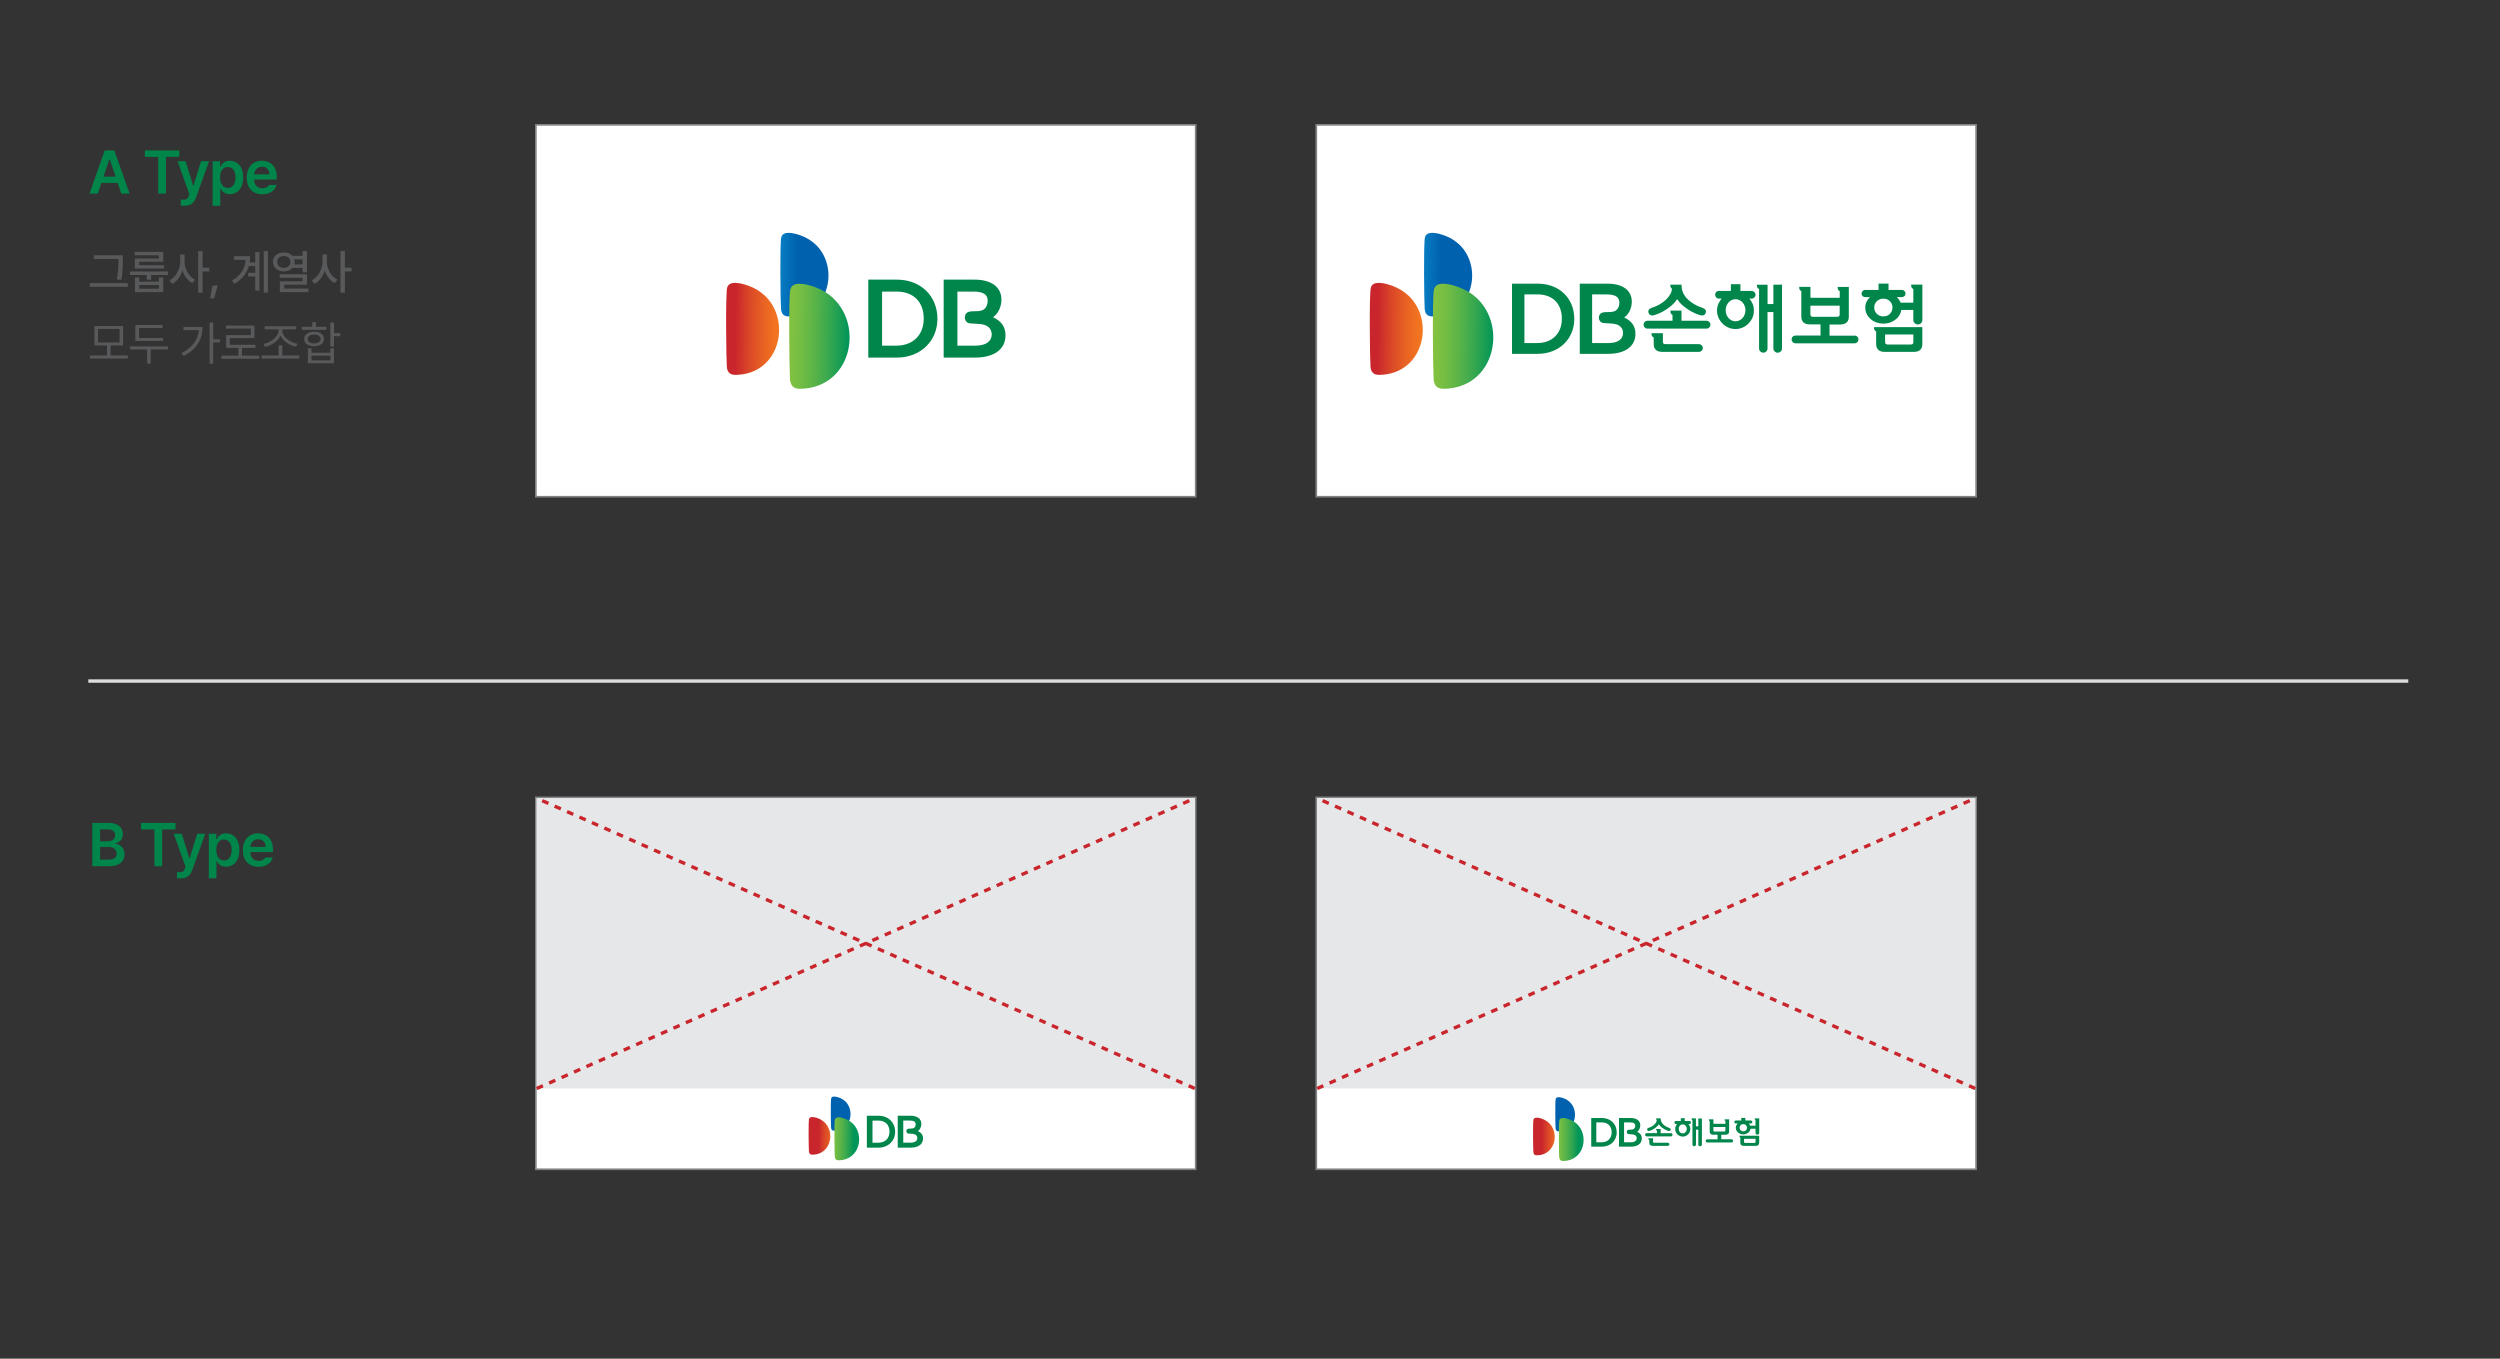 <svg width="736" height="400" viewBox="0 0 736 400" fill="none" xmlns="http://www.w3.org/2000/svg">
<rect x="0" y="0" width="736" height="400" fill="#333333" stroke="none"/>
<path d="M28.795 57H26.352L30.834 44.273H33.647L38.147 57H35.703L34.648 53.853H29.85L28.795 57ZM30.465 52.008H34.033L32.293 46.875H32.188L30.465 52.008ZM42.647 46.19V44.273H52.79V46.19H48.87V57H46.585V46.19H42.647ZM54.381 60.586C53.941 60.586 53.502 60.568 53.221 60.533V58.74C53.502 58.758 53.871 58.775 54.17 58.775C54.715 58.775 55.172 58.723 55.559 57.703L55.752 57.193L52.272 47.455H54.645L56.859 54.662H56.965L59.18 47.455H61.553L57.721 58.16C57.176 59.69 56.174 60.586 54.381 60.586ZM62.599 60.586V47.455H64.796V49.02H64.937C65.288 48.334 65.992 47.332 67.679 47.332C69.876 47.332 71.617 49.055 71.617 52.236C71.617 55.383 69.929 57.176 67.679 57.176C66.027 57.176 65.288 56.191 64.937 55.488H64.849V60.586H62.599ZM64.796 52.219C64.796 54.082 65.605 55.33 67.064 55.33C68.54 55.33 69.332 54.029 69.332 52.219C69.332 50.443 68.558 49.16 67.064 49.16C65.605 49.16 64.796 50.373 64.796 52.219ZM77.251 57.193C74.368 57.193 72.61 55.277 72.61 52.289C72.61 49.336 74.403 47.332 77.128 47.332C79.466 47.332 81.487 48.791 81.487 52.148V52.852H74.825C74.851 54.477 75.809 55.435 77.268 55.435C78.253 55.435 78.921 55.014 79.202 54.451H81.399C80.995 56.103 79.466 57.193 77.251 57.193ZM74.843 51.322H79.343C79.325 50.022 78.464 49.072 77.163 49.072C75.809 49.072 74.913 50.101 74.843 51.322Z" fill="#00854A"/>
<path d="M36.158 75.156V76.469C36.158 78.055 36.158 79.777 35.707 82.389L34.381 82.266C34.873 79.818 34.873 78.014 34.873 76.469V76.223H27.654V75.156H36.158ZM37.621 83.346V84.426H26.451V83.346H37.621ZM49.468 79.928V80.967H44.492V82.348H43.206V80.967H38.257V79.928H49.468ZM41.005 81.678V82.922H46.775V81.678H48.06V86.012H39.72V81.678H41.005ZM41.005 85H46.775V83.906H41.005V85ZM48.06 74.144V77.057H40.978V78.082H48.306V79.066H39.693V76.113H46.761V75.143H39.665V74.144H48.06ZM54.342 77.029C54.329 79.203 55.587 81.418 57.419 82.307L56.612 83.346C55.279 82.655 54.247 81.281 53.713 79.641C53.16 81.391 52.087 82.853 50.692 83.578L49.885 82.525C51.772 81.623 53.044 79.272 53.044 77.029V74.938H54.342V77.029ZM59.633 73.912V78.793H61.602V79.9H59.633V86.162H58.334V73.912H59.633ZM64.111 84.057L63.017 87.83H61.855L62.58 84.057H64.111ZM78.877 73.912V86.162H77.647V73.912H78.877ZM76.375 74.227V85.561H75.145V81.391H73.053V80.324H75.145V78.328H73.258C72.663 80.386 71.358 82.17 69.047 83.551L68.282 82.621C70.879 81.076 72.13 79.019 72.356 76.496H68.883V75.43H73.641C73.641 76.059 73.593 76.667 73.491 77.262H75.145V74.227H76.375ZM83.56 74.309C84.613 74.309 85.502 74.685 86.076 75.32H89.084V73.912H90.369V80.147H89.084V78.861H86.103C85.529 79.518 84.627 79.9 83.56 79.9C81.701 79.9 80.347 78.766 80.347 77.098C80.347 75.457 81.701 74.309 83.56 74.309ZM83.56 75.375C82.412 75.361 81.591 76.072 81.591 77.098C81.591 78.15 82.412 78.848 83.56 78.861C84.681 78.848 85.502 78.15 85.502 77.098C85.502 76.072 84.681 75.361 83.56 75.375ZM90.369 80.748V83.797H83.683V84.973H90.806V86.012H82.385V82.826H89.084V81.76H82.357V80.748H90.369ZM86.636 76.346C86.705 76.585 86.746 76.831 86.746 77.098C86.746 77.357 86.712 77.603 86.65 77.836H89.084V76.346H86.636ZM96.241 77.029C96.228 79.203 97.485 81.418 99.317 82.307L98.511 83.346C97.178 82.655 96.145 81.281 95.612 79.641C95.059 81.391 93.985 82.853 92.591 83.578L91.784 82.525C93.671 81.623 94.942 79.272 94.942 77.029V74.938H96.241V77.029ZM101.532 73.912V78.793H103.501V79.9H101.532V86.162H100.233V73.912H101.532ZM37.621 104.646V105.549H26.492V104.646H31.496V101.68H27.805V95.978H36.24V101.68H32.549V104.646H37.621ZM28.857 96.84V100.818H35.201V96.84H28.857ZM48.005 99.506V100.367H39.843V95.678H47.841V96.566H40.937V99.506H48.005ZM49.427 101.98V102.855H44.355V107.066H43.302V102.855H38.298V101.98H49.427ZM62.771 94.953V99.902H64.74V100.805H62.771V107.107H61.705V94.953H62.771ZM59.627 96.266C59.627 99.711 58.014 102.842 54.049 104.797L53.447 103.949C56.592 102.384 58.301 100.046 58.547 97.168H54.008V96.266H59.627ZM76.314 104.701V105.604H65.185V104.701H70.189V102.404H66.579V98.658H73.853V96.744H66.552V95.856H74.905V99.533H67.646V101.516H75.192V102.404H71.241V104.701H76.314ZM88.133 104.646V105.549H77.004V104.646H82.022V101.693H83.102V104.646H88.133ZM83.102 97.264C83.102 99.205 85.508 100.873 87.6 101.215L87.162 102.062C85.303 101.7 83.341 100.518 82.569 98.822C81.783 100.524 79.828 101.734 78.002 102.117L77.551 101.256C79.602 100.9 81.995 99.205 81.995 97.264V96.963H77.92V96.061H87.176V96.963H83.102V97.264ZM98.326 94.953V98.07H100.158V98.986H98.326V102.021H97.26V94.953H98.326ZM91.709 102.555V103.854H97.26V102.555H98.326V106.943H90.642V102.555H91.709ZM91.709 106.082H97.26V104.701H91.709V106.082ZM96.097 96.211V97.1H88.851V96.211H91.941V94.844H93.007V96.211H96.097ZM92.474 97.66C94.224 97.66 95.386 98.494 95.4 99.793C95.386 101.092 94.224 101.926 92.474 101.926C90.711 101.926 89.535 101.092 89.549 99.793C89.535 98.494 90.711 97.66 92.474 97.66ZM92.474 98.494C91.326 98.481 90.56 99.014 90.574 99.793C90.56 100.586 91.326 101.105 92.474 101.105C93.609 101.105 94.375 100.586 94.388 99.793C94.375 99.014 93.609 98.481 92.474 98.494Z" fill="#58595B"/>
<path d="M352.014 36.75V146.24H157.75V36.75H352.014Z" fill="white" stroke="#808285" stroke-width="0.5" stroke-miterlimit="10"/>
<path d="M225.033 86.926C223.75 85.741 222.174 84.764 220.276 84.094C219.328 83.76 217.765 83.272 216.426 83.272C215.282 83.272 214.306 83.634 214.055 84.778C213.58 86.968 213.804 105.717 213.971 107.879C214.097 109.469 214.766 110.404 216.635 110.362C229.679 110.153 233.096 94.348 225.047 86.912L225.033 86.926Z" fill="url(#paint0_linear_969_4266)"/>
<path d="M239.97 71.861C238.798 70.787 237.361 69.894 235.659 69.294C234.795 68.987 233.372 68.541 232.158 68.541C231.112 68.541 230.219 68.876 229.996 69.922C229.563 71.903 229.773 88.922 229.926 90.903C230.038 92.34 230.651 93.19 232.339 93.162C244.183 92.967 247.294 78.613 239.984 71.861H239.97Z" fill="url(#paint1_linear_969_4266)"/>
<path d="M245.205 87.692C243.74 86.339 241.927 85.223 239.793 84.47C238.704 84.079 236.919 83.535 235.398 83.535C234.073 83.535 232.957 83.954 232.664 85.265C232.12 87.748 232.385 109.147 232.567 111.616C232.72 113.444 233.473 114.49 235.594 114.462C250.478 114.225 254.384 96.188 245.191 87.706L245.205 87.692Z" fill="url(#paint2_linear_969_4266)"/>
<path d="M264.023 82.324H255.625V105.272H264.023C270.956 105.272 275.978 100.459 275.978 93.847C275.978 87.235 271.165 82.324 264.023 82.324ZM271.946 93.819C271.946 98.645 268.738 101.756 263.925 101.756H259.684V85.84H263.925C268.891 85.84 271.946 88.839 271.946 93.805V93.819Z" fill="#00854A"/>
<path d="M292.338 93.4C293.831 92.382 294.821 90.345 294.821 88.211C294.821 84.528 291.864 82.324 286.912 82.324H277.816V105.272H287.079C292.673 105.272 296.021 102.817 296.021 98.715C296.021 96.26 294.821 94.516 292.352 93.4M285.391 91.74C284.652 91.922 284.205 92.382 284.08 93.079C283.982 93.61 284.108 94.168 284.401 94.572C284.638 94.893 284.959 95.102 285.335 95.158C285.865 95.242 286.437 95.27 287.051 95.298C288.851 95.381 290.776 95.465 291.627 97.069C292.129 98.018 292.059 99.259 291.445 100.152C290.804 101.073 289.548 101.631 287.707 101.742C287.47 101.742 287.233 101.756 286.968 101.756H281.862V85.84H286.493C289.548 85.84 290.776 86.718 290.776 88.574C290.776 89.592 290.385 90.541 289.618 91.099C288.92 91.601 287.916 91.615 286.94 91.629C286.507 91.629 285.879 91.629 285.405 91.74H285.391Z" fill="#00854A"/>
<path d="M581.775 36.75V146.24H387.512V36.75H581.775Z" fill="white" stroke="#808285" stroke-width="0.5" stroke-miterlimit="10"/>
<path d="M502.376 94.431H495.039V91.445H491.761V91.682C491.761 92.185 491.97 92.533 492.388 92.715V94.431H485.023C484.702 94.431 484.423 94.542 484.214 94.765C483.99 94.989 483.879 95.254 483.879 95.575C483.879 95.895 483.99 96.188 484.214 96.412C484.437 96.635 484.702 96.746 485.023 96.746H502.39C502.711 96.746 502.99 96.635 503.199 96.412C503.423 96.188 503.534 95.909 503.534 95.575C503.534 95.24 503.423 94.989 503.199 94.765C502.976 94.542 502.697 94.431 502.39 94.431H502.376Z" fill="#00854A"/>
<path d="M500.143 101.31H490.239C489.778 101.31 489.555 101.087 489.555 100.626V98.102H486.207V98.325C486.207 98.827 486.416 99.162 486.849 99.329V101.24C486.849 102.817 487.728 103.598 489.485 103.598H500.157C500.464 103.598 500.729 103.486 500.966 103.263C501.203 103.04 501.315 102.775 501.315 102.454C501.315 102.147 501.203 101.882 500.966 101.659C500.729 101.436 500.45 101.31 500.157 101.31H500.143Z" fill="#00854A"/>
<path d="M486.264 92.87C486.473 92.884 486.696 92.87 486.933 92.8C487.896 92.507 488.719 92.173 489.403 91.796C490.086 91.419 490.686 91.029 491.23 90.624C492.276 89.899 493.113 89.048 493.755 88.071C494.397 89.048 495.234 89.899 496.28 90.624C496.81 91.029 497.424 91.405 498.107 91.796C498.791 92.173 499.614 92.521 500.562 92.8C500.8 92.856 501.009 92.884 501.218 92.87C501.623 92.842 501.902 92.647 502.097 92.27C502.264 91.922 502.264 91.573 502.097 91.238C501.944 90.987 501.692 90.792 501.316 90.666C500.381 90.373 499.572 90.024 498.875 89.606C498.177 89.201 497.591 88.769 497.089 88.323C495.764 87.137 495.08 85.714 495.052 84.082V83.803H491.746V84.054C491.746 84.235 491.774 84.403 491.844 84.528C491.9 84.668 492.025 84.835 492.207 85.002C492.207 86.035 491.593 87.123 490.379 88.309C489.891 88.755 489.305 89.187 488.635 89.592C487.966 89.996 487.143 90.359 486.18 90.652C485.817 90.778 485.552 90.959 485.399 91.224C485.232 91.559 485.232 91.908 485.399 92.256C485.58 92.619 485.873 92.814 486.264 92.856V92.87Z" fill="#00854A"/>
<path d="M522.099 89.522H520.369V83.817H517.23V84.068C517.23 84.556 517.44 84.891 517.872 85.072V102.593C517.872 102.928 517.998 103.221 518.235 103.458C518.486 103.695 518.779 103.821 519.128 103.821C519.462 103.821 519.755 103.695 519.993 103.458C520.244 103.221 520.355 102.928 520.355 102.593V91.88H522.085V102.565C522.085 102.9 522.211 103.193 522.462 103.458C522.713 103.709 523.006 103.835 523.341 103.835C523.689 103.835 523.996 103.709 524.247 103.458C524.498 103.207 524.624 102.914 524.624 102.565V83.803H522.085V89.508L522.099 89.522Z" fill="#00854A"/>
<path d="M515.697 85.645H512.377V83.678H509.573V85.645H506.085C505.751 85.645 505.472 85.756 505.262 85.98C505.039 86.203 504.941 86.468 504.941 86.775C504.941 87.082 505.053 87.347 505.262 87.57C505.472 87.793 505.751 87.904 506.085 87.904H506.866C506.504 88.323 506.197 88.797 505.946 89.314C505.639 89.983 505.485 90.681 505.485 91.406C505.485 92.131 505.625 92.857 505.918 93.512C506.211 94.168 506.601 94.754 507.118 95.256C507.592 95.744 508.15 96.135 508.819 96.428C509.475 96.721 510.187 96.86 510.954 96.86C511.721 96.86 512.405 96.707 513.046 96.428C513.702 96.135 514.274 95.744 514.748 95.256C515.25 94.754 515.641 94.168 515.934 93.512C516.213 92.857 516.352 92.145 516.352 91.406C516.352 90.667 516.199 89.969 515.906 89.314C515.669 88.783 515.362 88.323 514.999 87.904H515.683C515.99 87.904 516.255 87.793 516.478 87.57C516.701 87.347 516.827 87.082 516.827 86.775C516.827 86.468 516.715 86.203 516.478 85.98C516.241 85.756 515.976 85.645 515.683 85.645H515.697ZM513.632 92.592C513.479 92.996 513.269 93.331 513.018 93.624C512.739 93.931 512.419 94.168 512.07 94.335C511.707 94.503 511.344 94.587 510.954 94.587C510.535 94.587 510.159 94.503 509.796 94.335C509.433 94.168 509.126 93.931 508.875 93.624C508.61 93.331 508.415 92.996 508.261 92.592C508.122 92.201 508.038 91.769 508.038 91.336C508.038 90.904 508.108 90.471 508.261 90.081C508.415 89.676 508.61 89.341 508.875 89.048C509.126 88.742 509.447 88.504 509.796 88.337C510.159 88.17 510.549 88.086 510.954 88.086C511.33 88.086 511.707 88.17 512.07 88.337C512.432 88.504 512.753 88.742 513.018 89.048C513.283 89.341 513.479 89.676 513.632 90.081C513.786 90.485 513.855 90.904 513.855 91.336C513.855 91.769 513.786 92.201 513.632 92.592Z" fill="#00854A"/>
<path d="M545.955 98.811H538.617V95.533H541.7C543.43 95.533 544.294 94.752 544.294 93.19V84.471H541.016V84.694C541.016 85.196 541.212 85.545 541.616 85.699V87.665H532.995V84.457H529.689V84.68C529.689 85.182 529.898 85.531 530.303 85.685V93.162C530.303 94.724 531.154 95.505 532.87 95.505H535.966V98.784H528.601C528.28 98.784 528.001 98.895 527.792 99.104C527.569 99.314 527.457 99.593 527.457 99.927C527.457 100.248 527.569 100.513 527.792 100.737C528.015 100.96 528.28 101.071 528.601 101.071H545.968C546.289 101.071 546.568 100.96 546.792 100.737C547.015 100.513 547.126 100.234 547.126 99.927C547.126 99.593 547.015 99.314 546.792 99.104C546.568 98.895 546.303 98.784 545.968 98.784L545.955 98.811ZM533.665 93.259C533.204 93.259 532.981 93.022 532.981 92.548V89.995H541.602V92.548C541.602 93.022 541.379 93.259 540.919 93.259H533.665Z" fill="#00854A"/>
<path d="M562.655 83.817V84.068C562.655 84.556 562.864 84.891 563.282 85.072V89.104H559.544C559.502 88.992 559.46 88.881 559.404 88.769C559.167 88.295 558.846 87.876 558.428 87.472H559.934C560.227 87.472 560.464 87.36 560.688 87.165C560.897 86.956 560.995 86.705 560.995 86.426C560.995 86.147 560.897 85.895 560.688 85.686C560.478 85.463 560.227 85.351 559.934 85.351H555.987V83.496H553.043V85.351H549.095C548.816 85.351 548.579 85.463 548.356 85.686C548.147 85.909 548.035 86.16 548.035 86.426C548.035 86.719 548.147 86.97 548.356 87.165C548.565 87.374 548.816 87.472 549.095 87.472H550.532C550.114 87.876 549.779 88.295 549.542 88.769C549.277 89.299 549.137 89.885 549.137 90.541C549.137 91.196 549.277 91.824 549.542 92.382C549.807 92.954 550.197 93.47 550.7 93.903C551.174 94.335 551.732 94.67 552.388 94.907C553.043 95.144 553.741 95.27 554.494 95.27C555.247 95.27 555.917 95.144 556.558 94.907C557.2 94.656 557.772 94.321 558.26 93.903C558.763 93.456 559.139 92.954 559.404 92.382C559.572 92.019 559.669 91.643 559.739 91.252H563.282V94.182C563.282 94.544 563.408 94.865 563.673 95.13C563.938 95.381 564.245 95.521 564.622 95.521C564.998 95.521 565.305 95.395 565.556 95.13C565.821 94.865 565.947 94.544 565.947 94.182V83.789H562.669L562.655 83.817ZM556.405 92.382C555.903 92.884 555.261 93.149 554.48 93.149C553.699 93.149 553.029 92.898 552.527 92.382C552.025 91.866 551.774 91.252 551.774 90.527C551.774 89.801 552.025 89.202 552.527 88.685C553.029 88.183 553.685 87.932 554.48 87.932C555.275 87.932 555.903 88.183 556.405 88.685C556.893 89.188 557.144 89.801 557.144 90.527C557.144 91.252 556.893 91.866 556.405 92.382Z" fill="#00854A"/>
<path d="M551.711 96.54C551.711 97.042 551.92 97.377 552.339 97.544V101.241C552.339 102.817 553.204 103.599 554.933 103.599H563.373C565.089 103.599 565.94 102.817 565.94 101.241V96.303H551.725V96.526L551.711 96.54ZM554.989 98.465H563.289V100.739C563.289 101.199 563.038 101.422 562.55 101.422H555.715C555.226 101.422 554.975 101.185 554.975 100.739V98.465H554.989Z" fill="#00854A"/>
<path d="M452.698 83.51H445.137V104.169H452.698C458.933 104.169 463.467 99.845 463.467 93.874C463.467 87.904 459.142 83.51 452.698 83.51ZM459.812 93.847C459.812 98.185 456.924 100.989 452.6 100.989H448.792V86.662H452.6C457.064 86.662 459.812 89.355 459.812 93.833V93.847Z" fill="#00854A"/>
<path d="M478.167 93.47C479.52 92.549 480.399 90.722 480.399 88.811C480.399 85.491 477.735 83.51 473.271 83.51H465.082V104.169H473.424C478.46 104.169 481.473 101.965 481.473 98.269C481.473 96.065 480.385 94.488 478.167 93.484M471.917 91.977C471.248 92.145 470.843 92.549 470.746 93.177C470.662 93.651 470.774 94.167 471.039 94.53C471.248 94.823 471.541 95.004 471.876 95.06C472.35 95.144 472.866 95.158 473.41 95.186C475.042 95.255 476.758 95.339 477.525 96.776C477.972 97.641 477.916 98.743 477.358 99.552C476.786 100.389 475.656 100.891 473.996 100.989C473.787 100.989 473.564 101.003 473.326 101.003H468.723V86.676H472.894C475.642 86.676 476.744 87.472 476.744 89.145C476.744 90.066 476.395 90.917 475.698 91.405C475.07 91.866 474.163 91.866 473.285 91.88C472.894 91.88 472.336 91.88 471.904 91.977H471.917Z" fill="#00854A"/>
<path d="M414.529 86.926C413.232 85.741 411.67 84.764 409.772 84.094C408.824 83.76 407.248 83.272 405.922 83.272C404.778 83.272 403.802 83.634 403.551 84.778C403.077 86.954 403.3 105.717 403.467 107.879C403.593 109.469 404.262 110.404 406.132 110.362C419.175 110.153 422.592 94.348 414.543 86.912L414.529 86.926Z" fill="url(#paint3_linear_969_4266)"/>
<path d="M429.47 71.861C428.298 70.787 426.861 69.894 425.159 69.294C424.295 68.987 422.872 68.541 421.658 68.541C420.612 68.541 419.719 68.876 419.496 69.922C419.063 71.903 419.273 88.922 419.426 90.903C419.538 92.34 420.151 93.19 421.839 93.162C433.683 92.967 436.794 78.613 429.484 71.861H429.47Z" fill="url(#paint4_linear_969_4266)"/>
<path d="M434.701 87.692C433.236 86.339 431.423 85.223 429.275 84.47C428.187 84.079 426.387 83.522 424.88 83.522C423.569 83.522 422.439 83.94 422.16 85.251C421.616 87.734 421.881 109.133 422.063 111.616C422.216 113.444 422.969 114.49 425.09 114.462C439.974 114.225 443.88 96.188 434.701 87.706V87.692Z" fill="url(#paint5_linear_969_4266)"/>
<line x1="709" y1="200.5" x2="26" y2="200.5" stroke="#DDDDDD"/>
<path d="M27.178 255V242.273H32.047C34.807 242.273 36.178 243.68 36.178 245.578C36.178 247.125 35.193 247.986 33.945 248.285V248.408C35.299 248.479 36.67 249.604 36.67 251.537C36.67 253.523 35.246 255 32.328 255H27.178ZM31.977 253.084C33.647 253.084 34.35 252.363 34.35 251.361C34.35 250.219 33.453 249.34 32.029 249.34H29.463V253.084H31.977ZM31.766 247.688C32.978 247.688 33.893 246.984 33.893 245.859C33.893 244.875 33.19 244.172 31.818 244.172H29.463V247.688H31.766ZM41.522 244.189V242.273H51.665V244.189H47.745V255H45.46V244.189H41.522ZM53.256 258.586C52.816 258.586 52.377 258.568 52.096 258.533V256.74C52.377 256.758 52.746 256.775 53.045 256.775C53.59 256.775 54.047 256.723 54.434 255.703L54.627 255.193L51.147 245.455H53.52L55.734 252.662H55.84L58.055 245.455H60.428L56.596 256.16C56.051 257.689 55.049 258.586 53.256 258.586ZM61.474 258.586V245.455H63.671V247.02H63.812C64.163 246.334 64.867 245.332 66.554 245.332C68.751 245.332 70.492 247.055 70.492 250.236C70.492 253.383 68.804 255.176 66.554 255.176C64.902 255.176 64.163 254.191 63.812 253.488H63.724V258.586H61.474ZM63.671 250.219C63.671 252.082 64.48 253.33 65.939 253.33C67.415 253.33 68.207 252.029 68.207 250.219C68.207 248.443 67.433 247.16 65.939 247.16C64.48 247.16 63.671 248.373 63.671 250.219ZM76.126 255.193C73.243 255.193 71.485 253.277 71.485 250.289C71.485 247.336 73.278 245.332 76.003 245.332C78.341 245.332 80.362 246.791 80.362 250.148V250.852H73.7C73.726 252.478 74.684 253.436 76.143 253.436C77.128 253.436 77.796 253.014 78.077 252.451H80.274C79.87 254.104 78.341 255.193 76.126 255.193ZM73.718 249.322H78.218C78.2 248.021 77.339 247.072 76.038 247.072C74.684 247.072 73.788 248.101 73.718 249.322Z" fill="#00854A"/>
<path d="M352.014 234.75V344.24H157.75V234.75H352.014Z" fill="white" stroke="#808285" stroke-width="0.5" stroke-miterlimit="10"/>
<path d="M351.763 235H158V320.457H351.763V235Z" fill="#E6E7E8"/>
<path d="M351.763 320.457L158 235" stroke="#C9252C" stroke-miterlimit="10" stroke-dasharray="2 2"/>
<path d="M158 320.457L351.763 235" stroke="#C9252C" stroke-miterlimit="10" stroke-dasharray="2 2"/>
<path d="M242.662 330.348C242.131 329.86 241.49 329.455 240.722 329.19C240.332 329.051 239.69 328.855 239.146 328.855C238.672 328.855 238.281 329.009 238.17 329.469C237.974 330.362 238.072 338.034 238.142 338.927C238.184 339.583 238.463 339.96 239.23 339.946C244.573 339.862 245.968 333.389 242.676 330.348H242.662Z" fill="url(#paint6_linear_969_4266)"/>
<path d="M248.786 324.183C248.312 323.737 247.726 323.374 247.015 323.137C246.666 323.011 246.08 322.83 245.578 322.83C245.145 322.83 244.783 322.97 244.699 323.388C244.518 324.197 244.601 331.172 244.671 331.967C244.713 332.553 244.964 332.902 245.662 332.888C250.502 332.804 251.786 326.931 248.786 324.169V324.183Z" fill="url(#paint7_linear_969_4266)"/>
<path d="M250.922 330.657C250.322 330.099 249.583 329.639 248.704 329.332C248.258 329.179 247.518 328.941 246.905 328.941C246.36 328.941 245.9 329.109 245.789 329.653C245.565 330.671 245.677 339.432 245.747 340.436C245.802 341.189 246.109 341.608 246.988 341.594C253.084 341.496 254.675 334.117 250.922 330.643V330.657Z" fill="url(#paint8_linear_969_4266)"/>
<path d="M258.635 328.463H255.203V337.865H258.635C261.467 337.865 263.531 335.898 263.531 333.192C263.531 330.486 261.564 328.477 258.635 328.477M261.871 333.164C261.871 335.145 260.56 336.414 258.593 336.414H256.863V329.9H258.593C260.616 329.9 261.871 331.127 261.871 333.164Z" fill="#00854A"/>
<path d="M270.232 332.997C270.846 332.578 271.25 331.741 271.25 330.876C271.25 329.37 270.036 328.463 268.014 328.463H264.289V337.865H268.083C270.371 337.865 271.738 336.861 271.738 335.173C271.738 334.168 271.25 333.457 270.232 332.997ZM267.386 332.313C267.079 332.383 266.898 332.578 266.856 332.857C266.814 333.08 266.856 333.304 266.981 333.471C267.079 333.61 267.205 333.694 267.358 333.708C267.567 333.75 267.804 333.764 268.056 333.764C268.795 333.792 269.576 333.834 269.925 334.489C270.134 334.88 270.106 335.382 269.841 335.745C269.576 336.121 269.06 336.359 268.321 336.4C268.223 336.4 268.125 336.4 268.014 336.4H265.921V329.886H267.818C269.06 329.886 269.576 330.248 269.576 331.002C269.576 331.42 269.423 331.811 269.102 332.034C268.823 332.243 268.404 332.243 268 332.257C267.818 332.257 267.567 332.257 267.372 332.299L267.386 332.313Z" fill="#00854A"/>
<path d="M581.762 234.75V344.24H387.512V234.75H581.762Z" fill="white" stroke="#808285" stroke-width="0.5" stroke-miterlimit="10"/>
<path d="M491.895 333.612H488.896V332.385H487.557V332.482C487.557 332.692 487.64 332.831 487.808 332.901V333.598H484.795C484.669 333.598 484.558 333.64 484.46 333.738C484.376 333.822 484.32 333.933 484.32 334.073C484.32 334.212 484.362 334.324 484.46 334.421C484.544 334.519 484.655 334.561 484.795 334.561H491.909C492.035 334.561 492.146 334.519 492.244 334.421C492.341 334.338 492.383 334.212 492.383 334.073C492.383 333.933 492.341 333.836 492.244 333.738C492.16 333.64 492.049 333.598 491.909 333.598L491.895 333.612Z" fill="#00854A"/>
<path d="M490.987 336.417H486.927C486.746 336.417 486.648 336.319 486.648 336.138V335.105H485.281V335.203C485.281 335.412 485.365 335.552 485.546 335.608V336.389C485.546 337.031 485.909 337.351 486.62 337.351H490.987C491.112 337.351 491.224 337.31 491.322 337.212C491.419 337.114 491.475 337.003 491.475 336.877C491.475 336.752 491.419 336.64 491.322 336.556C491.224 336.459 491.112 336.417 490.987 336.417Z" fill="#00854A"/>
<path d="M485.297 332.97C485.381 332.97 485.479 332.97 485.562 332.943C485.953 332.817 486.288 332.691 486.581 332.524C486.86 332.371 487.111 332.203 487.334 332.05C487.752 331.757 488.101 331.408 488.366 331.003C488.631 331.408 488.966 331.757 489.399 332.05C489.622 332.217 489.873 332.371 490.152 332.524C490.431 332.678 490.766 332.817 491.156 332.943C491.254 332.97 491.338 332.97 491.435 332.97C491.603 332.97 491.714 332.873 491.798 332.733C491.868 332.594 491.868 332.44 491.798 332.315C491.742 332.203 491.63 332.133 491.477 332.078C491.086 331.952 490.766 331.813 490.473 331.645C490.194 331.478 489.943 331.296 489.747 331.115C489.203 330.627 488.924 330.055 488.91 329.371V329.26H487.557V329.357C487.557 329.427 487.557 329.497 487.599 329.553C487.627 329.609 487.669 329.678 487.752 329.748C487.752 330.167 487.501 330.613 486.999 331.101C486.804 331.283 486.567 331.464 486.288 331.631C486.009 331.799 485.674 331.938 485.283 332.064C485.13 332.119 485.032 332.189 484.962 332.301C484.893 332.44 484.893 332.58 484.962 332.719C485.032 332.873 485.158 332.957 485.325 332.957L485.297 332.97Z" fill="#00854A"/>
<path d="M499.977 331.589H499.279V329.26H497.996V329.357C497.996 329.553 498.08 329.692 498.261 329.776V336.946C498.261 337.086 498.317 337.197 498.415 337.309C498.512 337.407 498.638 337.462 498.777 337.462C498.917 337.462 499.028 337.42 499.14 337.309C499.238 337.211 499.293 337.086 499.293 336.946V332.566H499.991V336.946C499.991 337.086 500.047 337.211 500.144 337.309C500.242 337.407 500.368 337.462 500.507 337.462C500.647 337.462 500.772 337.407 500.884 337.309C500.981 337.211 501.037 337.086 501.037 336.946V329.274H499.991V331.603L499.977 331.589Z" fill="#00854A"/>
<path d="M497.35 330.014H495.983V329.205H494.839V330.014H493.416C493.276 330.014 493.165 330.056 493.081 330.154C492.997 330.237 492.941 330.349 492.941 330.474C492.941 330.6 492.983 330.712 493.081 330.795C493.165 330.879 493.276 330.935 493.416 330.935H493.737C493.583 331.102 493.458 331.298 493.36 331.521C493.234 331.8 493.179 332.079 493.179 332.386C493.179 332.693 493.234 332.986 493.36 333.251C493.472 333.516 493.639 333.767 493.848 333.962C494.043 334.157 494.267 334.325 494.546 334.436C494.811 334.548 495.104 334.618 495.411 334.618C495.717 334.618 496.01 334.562 496.275 334.436C496.54 334.311 496.778 334.157 496.973 333.962C497.182 333.753 497.336 333.516 497.461 333.251C497.573 332.986 497.629 332.693 497.629 332.386C497.629 332.079 497.573 331.8 497.447 331.521C497.35 331.311 497.224 331.116 497.071 330.935H497.35C497.475 330.935 497.587 330.893 497.67 330.795C497.768 330.712 497.81 330.6 497.81 330.474C497.81 330.349 497.768 330.237 497.67 330.154C497.573 330.056 497.461 330.014 497.35 330.014ZM496.499 332.86C496.429 333.027 496.345 333.167 496.248 333.278C496.136 333.404 495.996 333.502 495.857 333.571C495.704 333.641 495.564 333.669 495.397 333.669C495.229 333.669 495.076 333.641 494.922 333.571C494.769 333.502 494.643 333.404 494.546 333.278C494.448 333.167 494.364 333.013 494.295 332.86C494.239 332.693 494.211 332.525 494.211 332.344C494.211 332.162 494.239 331.995 494.295 331.828C494.35 331.66 494.434 331.521 494.546 331.409C494.657 331.284 494.783 331.186 494.922 331.116C495.076 331.046 495.229 331.019 495.397 331.019C495.55 331.019 495.704 331.046 495.857 331.116C496.01 331.186 496.136 331.284 496.248 331.409C496.359 331.521 496.429 331.674 496.499 331.828C496.554 331.995 496.596 332.162 496.596 332.344C496.596 332.525 496.568 332.693 496.499 332.86Z" fill="#00854A"/>
<path d="M509.739 335.398H506.74V334.059H507.995C508.707 334.059 509.055 333.738 509.055 333.097V329.525H507.716V329.623C507.716 329.832 507.8 329.972 507.967 330.042V330.851H504.438V329.539H503.085V329.637C503.085 329.846 503.168 329.986 503.336 330.055V333.111C503.336 333.752 503.685 334.073 504.382 334.073H505.652V335.412H502.638C502.513 335.412 502.401 335.454 502.304 335.538C502.206 335.621 502.164 335.733 502.164 335.873C502.164 336.012 502.206 336.11 502.304 336.207C502.387 336.305 502.499 336.347 502.638 336.347H509.739C509.878 336.347 509.99 336.305 510.074 336.207C510.171 336.11 510.213 335.998 510.213 335.873C510.213 335.733 510.171 335.621 510.074 335.538C509.99 335.454 509.878 335.412 509.739 335.412V335.398ZM504.703 333.124C504.522 333.124 504.424 333.027 504.424 332.831V331.785H507.953V332.831C507.953 333.027 507.856 333.124 507.674 333.124H504.717H504.703Z" fill="#00854A"/>
<path d="M516.577 329.261V329.358C516.577 329.554 516.66 329.693 516.828 329.777V331.423H515.293C515.293 331.423 515.251 331.325 515.237 331.283C515.14 331.088 515.014 330.921 514.833 330.753H515.447C515.558 330.753 515.67 330.711 515.754 330.628C515.837 330.544 515.879 330.446 515.879 330.321C515.879 330.195 515.837 330.112 515.754 330.014C515.67 329.916 515.572 329.874 515.447 329.874H513.828V329.121H512.629V329.874H511.011C510.899 329.874 510.801 329.916 510.718 330.014C510.634 330.098 510.578 330.209 510.578 330.321C510.578 330.432 510.62 330.544 510.718 330.628C510.801 330.711 510.899 330.753 511.011 330.753H511.597C511.429 330.921 511.29 331.088 511.192 331.283C511.08 331.507 511.025 331.744 511.025 332.009C511.025 332.274 511.08 332.539 511.192 332.762C511.304 332.999 511.457 333.208 511.666 333.39C511.862 333.557 512.085 333.697 512.35 333.808C512.615 333.906 512.908 333.962 513.215 333.962C513.522 333.962 513.801 333.906 514.066 333.808C514.331 333.711 514.554 333.571 514.763 333.39C514.972 333.208 515.126 332.999 515.237 332.762C515.307 332.609 515.349 332.455 515.377 332.302H516.828V333.501C516.828 333.655 516.883 333.78 516.981 333.892C517.093 334.004 517.218 334.045 517.372 334.045C517.525 334.045 517.651 333.99 517.762 333.892C517.874 333.78 517.916 333.655 517.916 333.501V329.247H516.577V329.261ZM514.01 332.762C513.815 332.971 513.549 333.069 513.229 333.069C512.908 333.069 512.629 332.957 512.433 332.762C512.224 332.553 512.127 332.302 512.127 332.009C512.127 331.716 512.224 331.465 512.433 331.255C512.643 331.046 512.908 330.949 513.229 330.949C513.549 330.949 513.815 331.046 514.01 331.255C514.219 331.465 514.317 331.716 514.317 332.009C514.317 332.302 514.219 332.553 514.01 332.762Z" fill="#00854A"/>
<path d="M512.094 334.479C512.094 334.688 512.177 334.828 512.345 334.883V336.39C512.345 337.032 512.708 337.352 513.405 337.352H516.865C517.562 337.352 517.911 337.032 517.911 336.39V334.367H512.094V334.465V334.479ZM513.433 335.26H516.837V336.195C516.837 336.376 516.739 336.474 516.544 336.474H513.74C513.545 336.474 513.447 336.376 513.447 336.195V335.26H513.433Z" fill="#00854A"/>
<path d="M471.558 329.133H468.461V337.586H471.558C474.111 337.586 475.966 335.815 475.966 333.374C475.966 330.932 474.194 329.133 471.558 329.133ZM474.473 333.36C474.473 335.131 473.288 336.289 471.516 336.289H469.954V330.43H471.516C473.343 330.43 474.473 331.532 474.473 333.374V333.36Z" fill="#00854A"/>
<path d="M481.993 333.206C482.537 332.83 482.9 332.076 482.9 331.295C482.9 329.942 481.812 329.119 479.985 329.133H476.637V337.587H480.054C482.119 337.587 483.347 336.68 483.347 335.173C483.347 334.267 482.9 333.625 481.993 333.206ZM479.427 332.606C479.148 332.676 478.994 332.844 478.938 333.095C478.91 333.29 478.938 333.499 479.064 333.653C479.148 333.778 479.273 333.848 479.413 333.876C479.608 333.904 479.817 333.918 480.04 333.932C480.71 333.96 481.408 333.987 481.728 334.573C481.91 334.922 481.882 335.382 481.659 335.703C481.421 336.038 480.961 336.247 480.292 336.289C480.208 336.289 480.124 336.289 480.013 336.289H478.129V330.43H479.831C480.961 330.43 481.408 330.751 481.408 331.435C481.408 331.811 481.268 332.16 480.975 332.369C480.724 332.551 480.347 332.565 479.985 332.565C479.831 332.565 479.594 332.565 479.413 332.606H479.427Z" fill="#00854A"/>
<path d="M455.935 330.53C455.405 330.042 454.763 329.637 453.996 329.372C453.605 329.232 452.964 329.037 452.42 329.037C451.945 329.037 451.555 329.191 451.443 329.651C451.248 330.544 451.345 338.216 451.415 339.109C451.457 339.765 451.736 340.141 452.503 340.127C457.846 340.044 459.241 333.571 455.949 330.53H455.935Z" fill="url(#paint9_linear_969_4266)"/>
<path d="M462.062 324.365C461.587 323.919 461.001 323.556 460.304 323.319C459.941 323.193 459.369 323.012 458.867 323.012C458.435 323.012 458.072 323.151 457.988 323.57C457.807 324.379 457.891 331.354 457.96 332.163C458.002 332.749 458.253 333.098 458.951 333.084C463.791 333 465.075 327.127 462.075 324.365H462.062Z" fill="url(#paint10_linear_969_4266)"/>
<path d="M464.199 330.849C463.6 330.291 462.86 329.83 461.981 329.523C461.535 329.37 460.796 329.133 460.182 329.133C459.638 329.133 459.177 329.3 459.066 329.844C458.843 330.863 458.954 339.623 459.024 340.641C459.08 341.381 459.387 341.813 460.266 341.799C466.362 341.702 467.966 334.322 464.199 330.849Z" fill="url(#paint11_linear_969_4266)"/>
<path d="M581.511 235H387.762V320.457H581.511V235Z" fill="#E6E7E8"/>
<path d="M387.762 320.457L581.511 235" stroke="#C9252C" stroke-miterlimit="10" stroke-dasharray="2 2"/>
<path d="M581.511 320.457L387.762 235" stroke="#C9252C" stroke-miterlimit="10" stroke-dasharray="2 2"/>
<defs>
<linearGradient id="paint0_linear_969_4266" x1="232.75" y1="88.204" x2="216.577" y2="88.048" gradientUnits="userSpaceOnUse">
<stop offset="0.1" stop-color="#F47920"/>
<stop offset="0.27" stop-color="#F17320"/>
<stop offset="0.49" stop-color="#E86223"/>
<stop offset="0.75" stop-color="#DA4727"/>
<stop offset="1" stop-color="#C9252C"/>
</linearGradient>
<linearGradient id="paint1_linear_969_4266" x1="220.177" y1="83.177" x2="234.651" y2="83.316" gradientUnits="userSpaceOnUse">
<stop stop-color="#14B1E7"/>
<stop offset="1" stop-color="#0061AF"/>
</linearGradient>
<linearGradient id="paint2_linear_969_4266" x1="228.38" y1="113.369" x2="249.773" y2="113.574" gradientUnits="userSpaceOnUse">
<stop stop-color="#8DC63F"/>
<stop offset="0.14" stop-color="#87C340"/>
<stop offset="0.32" stop-color="#76BE43"/>
<stop offset="0.52" stop-color="#5BB448"/>
<stop offset="0.74" stop-color="#35A74F"/>
<stop offset="0.97" stop-color="#069757"/>
<stop offset="1" stop-color="#009559"/>
</linearGradient>
<linearGradient id="paint3_linear_969_4266" x1="421.83" y1="88.201" x2="405.657" y2="88.046" gradientUnits="userSpaceOnUse">
<stop offset="0.1" stop-color="#F47920"/>
<stop offset="0.27" stop-color="#F17320"/>
<stop offset="0.49" stop-color="#E86223"/>
<stop offset="0.75" stop-color="#DA4727"/>
<stop offset="1" stop-color="#C9252C"/>
</linearGradient>
<linearGradient id="paint4_linear_969_4266" x1="409.663" y1="83.34" x2="424.136" y2="83.479" gradientUnits="userSpaceOnUse">
<stop stop-color="#14B1E7"/>
<stop offset="1" stop-color="#0061AF"/>
</linearGradient>
<linearGradient id="paint5_linear_969_4266" x1="418.233" y1="112.877" x2="439.626" y2="113.082" gradientUnits="userSpaceOnUse">
<stop stop-color="#8DC63F"/>
<stop offset="0.14" stop-color="#87C340"/>
<stop offset="0.32" stop-color="#76BE43"/>
<stop offset="0.52" stop-color="#5BB448"/>
<stop offset="0.74" stop-color="#35A74F"/>
<stop offset="0.97" stop-color="#069757"/>
<stop offset="1" stop-color="#009559"/>
</linearGradient>
<linearGradient id="paint6_linear_969_4266" x1="248.013" y1="325.42" x2="241.082" y2="325.354" gradientUnits="userSpaceOnUse">
<stop offset="0.1" stop-color="#F47920"/>
<stop offset="0.27" stop-color="#F17320"/>
<stop offset="0.49" stop-color="#E86223"/>
<stop offset="0.75" stop-color="#DA4727"/>
<stop offset="1" stop-color="#C9252C"/>
</linearGradient>
<linearGradient id="paint7_linear_969_4266" x1="235.314" y1="329.864" x2="240.828" y2="329.917" gradientUnits="userSpaceOnUse">
<stop stop-color="#14B1E7"/>
<stop offset="1" stop-color="#0061AF"/>
</linearGradient>
<linearGradient id="paint8_linear_969_4266" x1="243.159" y1="349.282" x2="251.309" y2="349.36" gradientUnits="userSpaceOnUse">
<stop stop-color="#8DC63F"/>
<stop offset="0.14" stop-color="#87C340"/>
<stop offset="0.32" stop-color="#76BE43"/>
<stop offset="0.52" stop-color="#5BB448"/>
<stop offset="0.74" stop-color="#35A74F"/>
<stop offset="0.97" stop-color="#069757"/>
<stop offset="1" stop-color="#009559"/>
</linearGradient>
<linearGradient id="paint9_linear_969_4266" x1="460.975" y1="325.647" x2="454.044" y2="325.581" gradientUnits="userSpaceOnUse">
<stop offset="0.1" stop-color="#F47920"/>
<stop offset="0.27" stop-color="#F17320"/>
<stop offset="0.49" stop-color="#E86223"/>
<stop offset="0.75" stop-color="#DA4727"/>
<stop offset="1" stop-color="#C9252C"/>
</linearGradient>
<linearGradient id="paint10_linear_969_4266" x1="448.238" y1="330.252" x2="454.441" y2="330.312" gradientUnits="userSpaceOnUse">
<stop stop-color="#14B1E7"/>
<stop offset="1" stop-color="#0061AF"/>
</linearGradient>
<linearGradient id="paint11_linear_969_4266" x1="456.444" y1="350.029" x2="464.593" y2="350.107" gradientUnits="userSpaceOnUse">
<stop stop-color="#8DC63F"/>
<stop offset="0.14" stop-color="#87C340"/>
<stop offset="0.32" stop-color="#76BE43"/>
<stop offset="0.52" stop-color="#5BB448"/>
<stop offset="0.74" stop-color="#35A74F"/>
<stop offset="0.97" stop-color="#069757"/>
<stop offset="1" stop-color="#009559"/>
</linearGradient>
</defs>
</svg>
